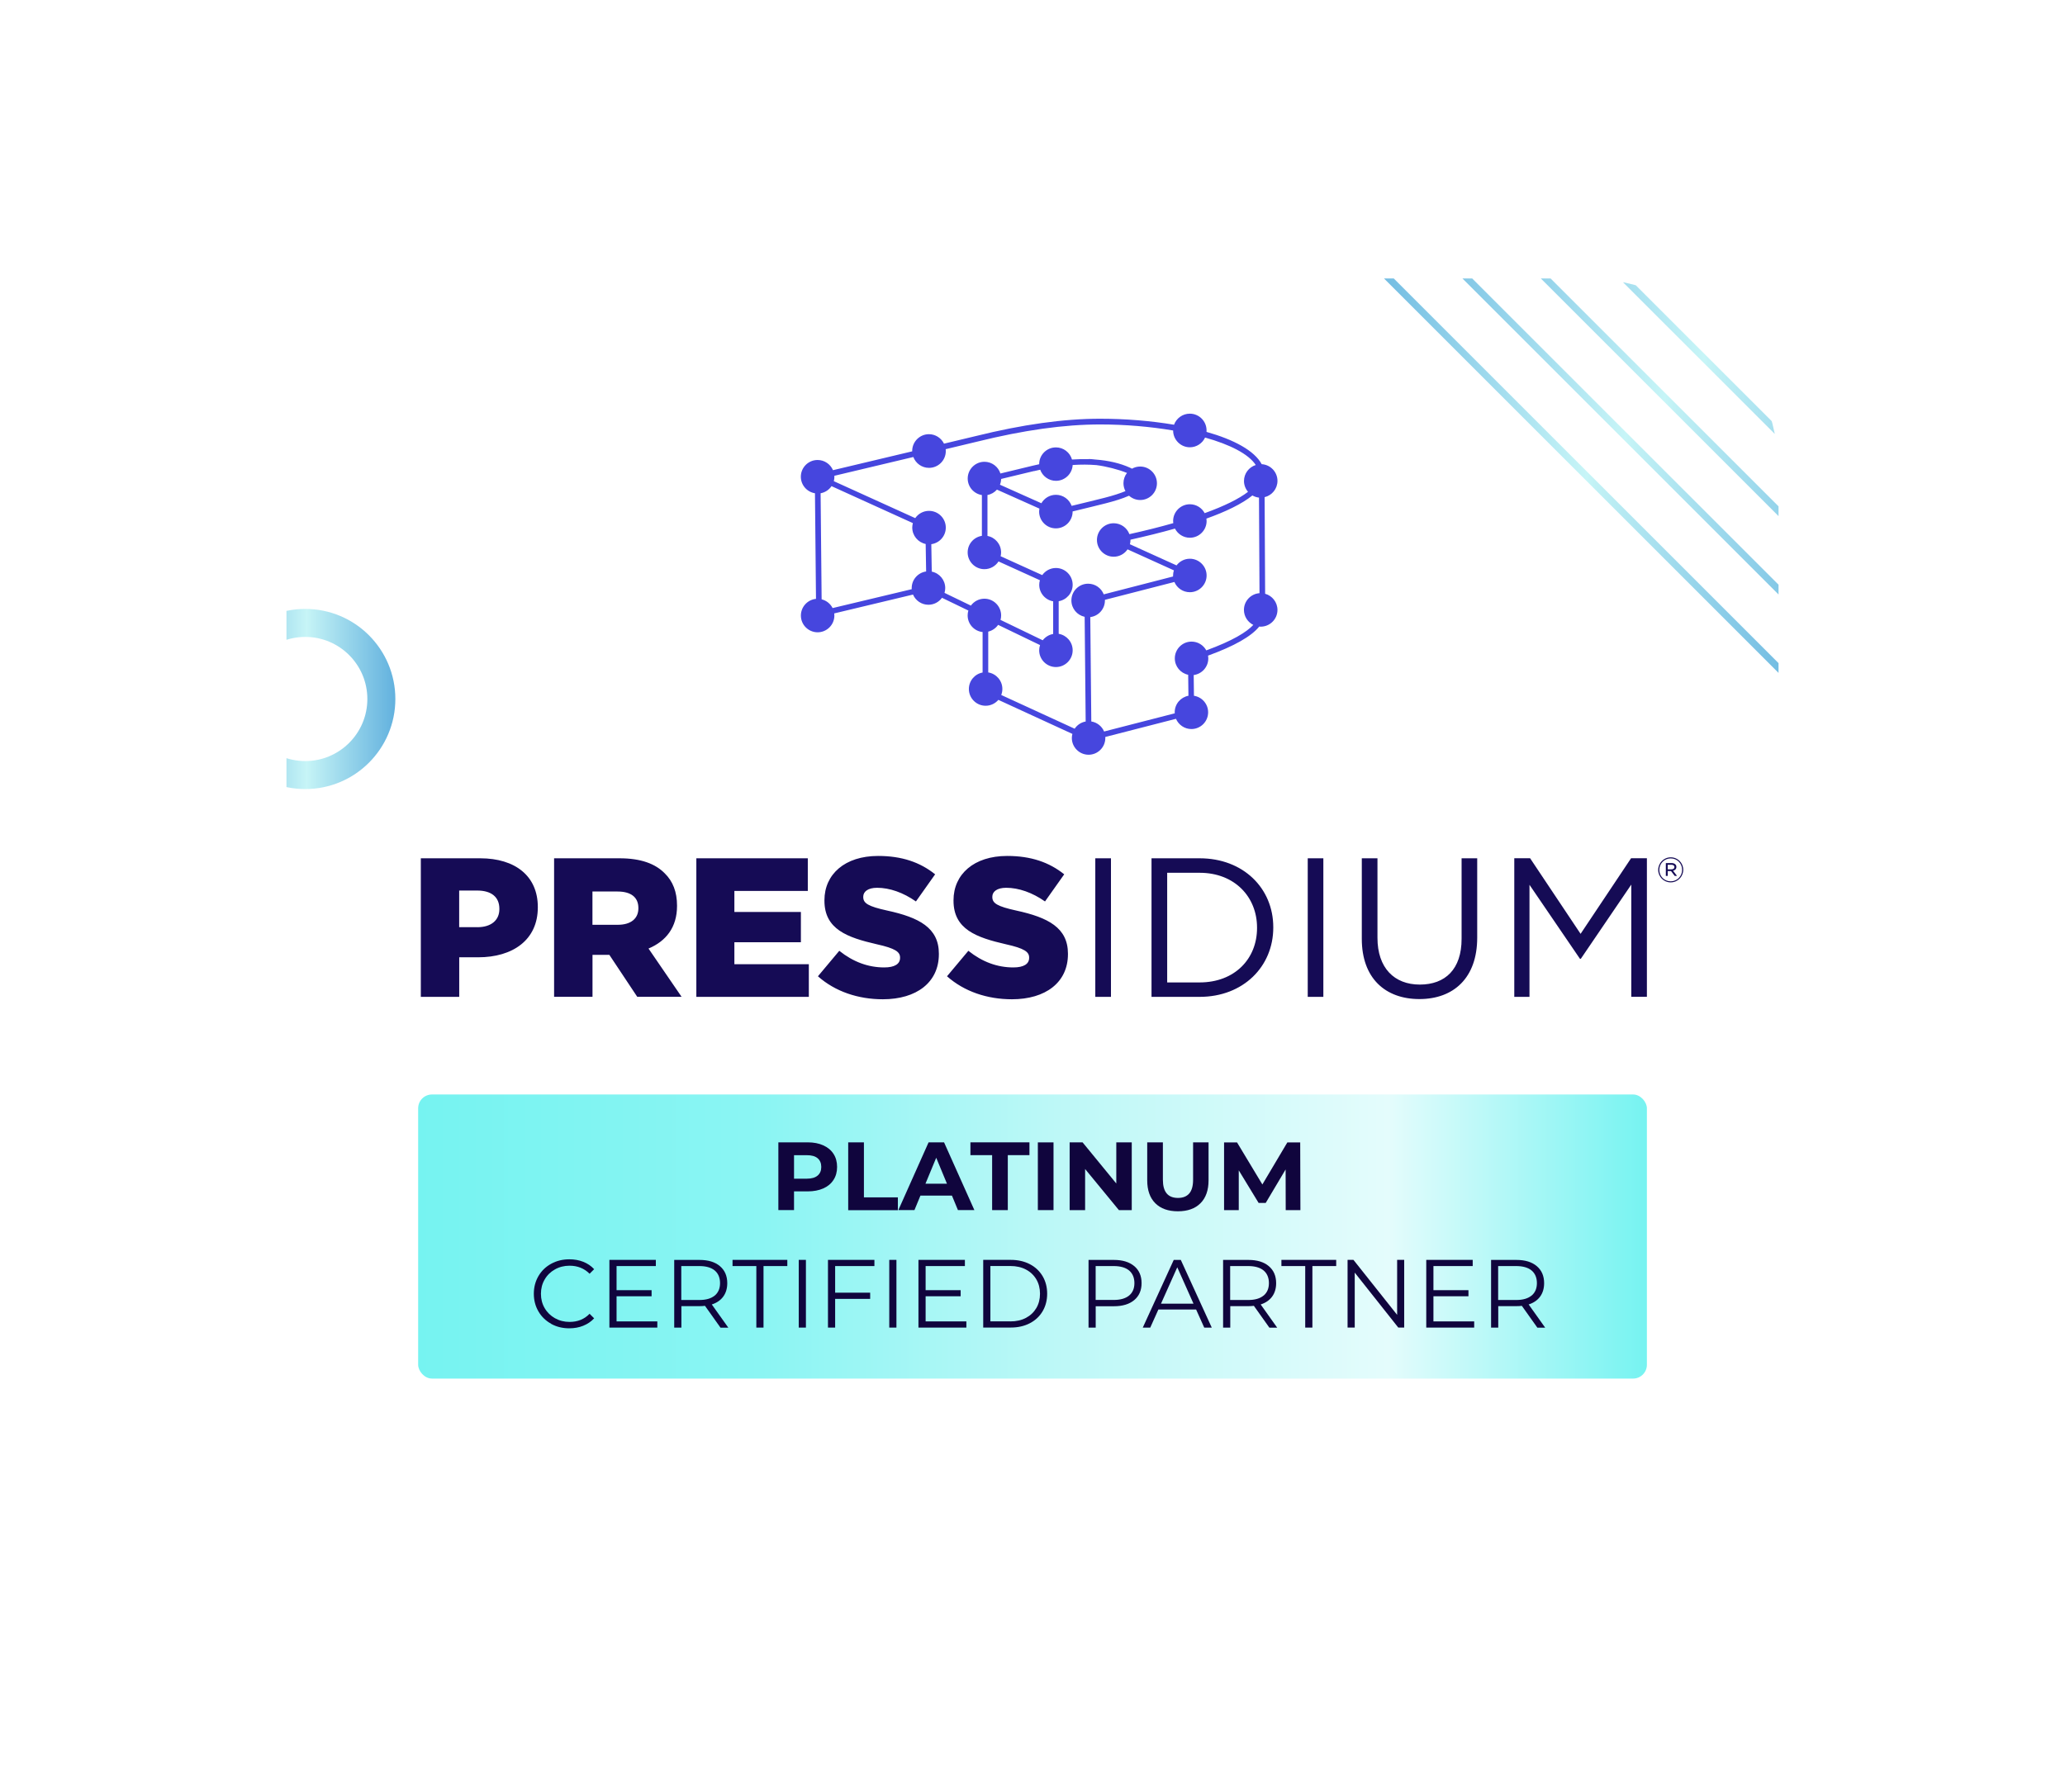<?xml version="1.0" encoding="UTF-8"?>
<svg id="Layer_1" data-name="Layer 1" xmlns="http://www.w3.org/2000/svg" xmlns:xlink="http://www.w3.org/1999/xlink" viewBox="0 0 403.31 350.12">
  <defs>
    <style>
      .cls-1, .cls-2, .cls-3, .cls-4, .cls-5, .cls-6 {
        fill: none;
      }

      .cls-7 {
        fill: url(#linear-gradient);
      }

      .cls-2 {
        stroke: url(#linear-gradient-6);
        stroke-width: 5.47px;
      }

      .cls-2, .cls-3, .cls-4, .cls-5, .cls-6 {
        stroke-miterlimit: 10;
      }

      .cls-8 {
        fill: #10053d;
      }

      .cls-9 {
        fill: #4646de;
      }

      .cls-10 {
        fill: #fff;
        filter: url(#drop-shadow-1);
      }

      .cls-3 {
        stroke: url(#linear-gradient-2);
      }

      .cls-3, .cls-4, .cls-5, .cls-6 {
        stroke-width: 1.35px;
      }

      .cls-4 {
        stroke: url(#linear-gradient-4);
      }

      .cls-5 {
        stroke: url(#linear-gradient-3);
      }

      .cls-6 {
        stroke: url(#linear-gradient-5);
      }

      .cls-11 {
        clip-path: url(#clippath);
      }

      .cls-12 {
        fill: #150b55;
      }
    </style>
    <filter id="drop-shadow-1" x="35.59" y="39.34" width="332.16" height="282.24" filterUnits="userSpaceOnUse">
      <feOffset dx="0" dy="5.4"/>
      <feGaussianBlur result="blur" stdDeviation="6.75"/>
      <feFlood flood-color="#000" flood-opacity=".25"/>
      <feComposite in2="blur" operator="in"/>
      <feComposite in="SourceGraphic"/>
    </filter>
    <linearGradient id="linear-gradient" x1="81.67" y1="241.56" x2="321.65" y2="241.56" gradientUnits="userSpaceOnUse">
      <stop offset="0" stop-color="#76f3f1"/>
      <stop offset=".28" stop-color="#8bf5f3"/>
      <stop offset=".52" stop-color="#bdf8f7"/>
      <stop offset=".79" stop-color="#e4fcfc"/>
      <stop offset="1" stop-color="#76f3f1"/>
    </linearGradient>
    <clipPath id="clippath">
      <path class="cls-1" d="M55.95,54.4h253.6c20.87,0,37.81,16.94,37.81,37.81v203.51H93.76c-20.87,0-37.81-16.94-37.81-37.81V54.4h0Z"/>
    </clipPath>
    <linearGradient id="linear-gradient-2" x1="285.08" y1="69.08" x2="378.7" y2="69.08" gradientUnits="userSpaceOnUse">
      <stop offset="0" stop-color="#62b1de"/>
      <stop offset=".51" stop-color="#c7f5f7"/>
      <stop offset=".53" stop-color="#c1f1f5"/>
      <stop offset="1" stop-color="#62b1de"/>
    </linearGradient>
    <linearGradient id="linear-gradient-3" x1="277.43" y1="76.74" x2="371.04" y2="76.74" xlink:href="#linear-gradient-2"/>
    <linearGradient id="linear-gradient-4" x1="269.77" y1="84.4" x2="363.38" y2="84.4" xlink:href="#linear-gradient-2"/>
    <linearGradient id="linear-gradient-5" x1="262.11" y1="92.06" x2="355.73" y2="92.06" xlink:href="#linear-gradient-2"/>
    <linearGradient id="linear-gradient-6" x1="42.03" y1="136.55" x2="77.22" y2="136.55" xlink:href="#linear-gradient-2"/>
  </defs>
  <rect class="cls-1" width="401.28" height="350.12"/>
  <g>
    <g>
      <path class="cls-10" d="M347.36,295.72H93.76c-20.88,0-37.81-16.93-37.81-37.81V54.4h253.6c20.88,0,37.81,16.93,37.81,37.81v203.51Z"/>
      <g>
        <rect class="cls-7" x="81.67" y="213.81" width="239.98" height="55.5" rx="2.7" ry="2.7"/>
        <g>
          <path class="cls-8" d="M160.8,223.75c.86.39,1.53.94,1.99,1.66.47.72.7,1.57.7,2.55s-.23,1.82-.7,2.54c-.47.73-1.13,1.28-1.99,1.66-.86.38-1.88.58-3.05.58h-2.67v3.65h-3.06v-13.23h5.73c1.17,0,2.19.2,3.05.59ZM159.68,229.66c.48-.4.72-.96.72-1.69s-.24-1.31-.72-1.71c-.48-.4-1.18-.59-2.1-.59h-2.5v4.59h2.5c.92,0,1.62-.2,2.1-.6Z"/>
          <path class="cls-8" d="M165.67,223.17h3.06v10.74h6.63v2.5h-9.7v-13.23Z"/>
          <path class="cls-8" d="M185.91,233.56h-6.14l-1.17,2.83h-3.14l5.9-13.23h3.02l5.92,13.23h-3.21l-1.17-2.83ZM184.95,231.24l-2.1-5.07-2.1,5.07h4.2Z"/>
          <path class="cls-8" d="M193.76,225.66h-4.23v-2.5h11.53v2.5h-4.23v10.74h-3.06v-10.74Z"/>
          <path class="cls-8" d="M202.7,223.17h3.06v13.23h-3.06v-13.23Z"/>
          <path class="cls-8" d="M221.04,223.17v13.23h-2.51l-6.6-8.03v8.03h-3.02v-13.23h2.53l6.58,8.03v-8.03h3.02Z"/>
          <path class="cls-8" d="M225.64,235.06c-1.05-1.05-1.58-2.54-1.58-4.48v-7.41h3.06v7.3c0,2.37.98,3.55,2.95,3.55.96,0,1.69-.29,2.19-.86.5-.57.76-1.47.76-2.69v-7.3h3.02v7.41c0,1.94-.53,3.43-1.58,4.48s-2.52,1.57-4.41,1.57-3.36-.52-4.41-1.57Z"/>
          <path class="cls-8" d="M251.11,236.4l-.02-7.94-3.89,6.54h-1.38l-3.88-6.37v7.77h-2.87v-13.23h2.53l4.95,8.22,4.88-8.22h2.51l.04,13.23h-2.87Z"/>
          <path class="cls-8" d="M107.64,258.6c-1.05-.58-1.88-1.38-2.48-2.41s-.9-2.18-.9-3.45.3-2.42.9-3.45,1.43-1.83,2.49-2.41c1.06-.58,2.24-.87,3.55-.87.98,0,1.89.16,2.72.49.83.33,1.54.81,2.12,1.44l-.89.89c-1.03-1.04-2.34-1.57-3.91-1.57-1.05,0-2,.24-2.85.72-.86.48-1.53,1.13-2.01,1.97-.49.83-.73,1.76-.73,2.8s.24,1.97.73,2.8c.48.83,1.16,1.49,2.01,1.97.86.48,1.81.72,2.85.72,1.59,0,2.89-.53,3.91-1.59l.89.89c-.58.63-1.29,1.11-2.13,1.45s-1.75.5-2.73.5c-1.31,0-2.49-.29-3.54-.87Z"/>
          <path class="cls-8" d="M128.38,258.14v1.21h-9.36v-13.23h9.07v1.21h-7.67v4.71h6.84v1.19h-6.84v4.91h7.96Z"/>
          <path class="cls-8" d="M140.71,259.35l-3.02-4.25c-.34.04-.69.06-1.06.06h-3.55v4.2h-1.4v-13.23h4.95c1.69,0,3.01.4,3.97,1.21.96.81,1.44,1.92,1.44,3.33,0,1.03-.26,1.91-.78,2.62-.52.71-1.27,1.23-2.24,1.54l3.23,4.54h-1.53ZM139.59,253.1c.69-.58,1.04-1.39,1.04-2.44s-.35-1.89-1.04-2.47c-.69-.57-1.7-.86-3.01-.86h-3.52v6.63h3.52c1.31,0,2.31-.29,3.01-.87Z"/>
          <path class="cls-8" d="M147.72,247.33h-4.65v-1.21h10.7v1.21h-4.65v12.02h-1.4v-12.02Z"/>
          <path class="cls-8" d="M156,246.12h1.4v13.23h-1.4v-13.23Z"/>
          <path class="cls-8" d="M163.11,247.33v5.2h6.84v1.21h-6.84v5.61h-1.4v-13.23h9.07v1.21h-7.67Z"/>
          <path class="cls-8" d="M173.68,246.12h1.4v13.23h-1.4v-13.23Z"/>
          <path class="cls-8" d="M188.74,258.14v1.21h-9.36v-13.23h9.07v1.21h-7.67v4.71h6.84v1.19h-6.84v4.91h7.96Z"/>
          <path class="cls-8" d="M192.03,246.12h5.39c1.4,0,2.63.28,3.71.84s1.9,1.34,2.5,2.34c.59,1,.89,2.15.89,3.43s-.3,2.43-.89,3.43c-.59,1-1.42,1.78-2.5,2.34s-2.31.84-3.71.84h-5.39v-13.23ZM197.34,258.14c1.16,0,2.17-.23,3.04-.69.87-.46,1.54-1.1,2.02-1.91.48-.81.72-1.75.72-2.81s-.24-1.99-.72-2.81c-.48-.81-1.15-1.45-2.02-1.91-.87-.46-1.88-.69-3.04-.69h-3.91v10.81h3.91Z"/>
          <path class="cls-8" d="M221.52,247.33c.96.81,1.44,1.92,1.44,3.33s-.48,2.52-1.44,3.32c-.96.8-2.28,1.2-3.97,1.2h-3.55v4.18h-1.4v-13.23h4.95c1.69,0,3.01.4,3.97,1.21ZM220.52,253.09c.69-.57,1.04-1.38,1.04-2.43s-.35-1.89-1.04-2.47c-.69-.57-1.7-.86-3.01-.86h-3.52v6.62h3.52c1.31,0,2.31-.29,3.01-.86Z"/>
          <path class="cls-8" d="M233.61,255.82h-7.37l-1.59,3.54h-1.46l6.05-13.23h1.38l6.05,13.23h-1.47l-1.59-3.54ZM233.1,254.68l-3.17-7.11-3.18,7.11h6.35Z"/>
          <path class="cls-8" d="M247.91,259.35l-3.02-4.25c-.34.04-.69.06-1.06.06h-3.55v4.2h-1.4v-13.23h4.95c1.69,0,3.01.4,3.97,1.21.96.81,1.44,1.92,1.44,3.33,0,1.03-.26,1.91-.78,2.62-.52.71-1.27,1.23-2.24,1.54l3.23,4.54h-1.53ZM246.79,253.1c.69-.58,1.04-1.39,1.04-2.44s-.35-1.89-1.04-2.47c-.69-.57-1.7-.86-3.01-.86h-3.52v6.63h3.52c1.31,0,2.31-.29,3.01-.87Z"/>
          <path class="cls-8" d="M254.92,247.33h-4.65v-1.21h10.7v1.21h-4.65v12.02h-1.4v-12.02Z"/>
          <path class="cls-8" d="M274.25,246.12v13.23h-1.15l-8.51-10.74v10.74h-1.4v-13.23h1.15l8.53,10.74v-10.74h1.38Z"/>
          <path class="cls-8" d="M287.92,258.14v1.21h-9.36v-13.23h9.07v1.21h-7.67v4.71h6.84v1.19h-6.84v4.91h7.96Z"/>
          <path class="cls-8" d="M300.25,259.35l-3.02-4.25c-.34.04-.69.06-1.06.06h-3.55v4.2h-1.4v-13.23h4.95c1.69,0,3.01.4,3.97,1.21.96.81,1.44,1.92,1.44,3.33,0,1.03-.26,1.91-.78,2.62-.52.71-1.27,1.23-2.24,1.54l3.23,4.54h-1.53ZM299.13,253.1c.69-.58,1.04-1.39,1.04-2.44s-.35-1.89-1.04-2.47c-.69-.57-1.7-.86-3.01-.86h-3.52v6.63h3.52c1.31,0,2.31-.29,3.01-.87Z"/>
        </g>
        <g>
          <path class="cls-9" d="M247.09,115.97l-.1-18.85c1.44-.34,2.51-1.64,2.51-3.18,0-1.74-1.36-3.16-3.08-3.26-1.43-2.66-5.44-4.8-10.78-6.31,0-.1.01-.19.01-.29,0-1.81-1.47-3.27-3.27-3.27-1.41,0-2.62.9-3.08,2.16-4.52-.76-9.5-1.17-14.43-1.17-7.14,0-15.09,1.11-24.31,3.39l-6.19,1.48c-.53-1.09-1.65-1.85-2.94-1.85-1.8,0-3.27,1.47-3.27,3.27,0,.03,0,.05,0,.08l-15.47,3.68c-.5-1.17-1.66-1.99-3.01-1.99-1.81,0-3.27,1.47-3.27,3.27,0,1.63,1.2,2.98,2.76,3.23l.2,20.63c-1.65.16-2.95,1.56-2.95,3.26,0,1.81,1.47,3.27,3.27,3.27s3.27-1.47,3.27-3.27c0-.14-.01-.29-.03-.42l15.39-3.68c.5,1.17,1.66,1.99,3.01,1.99,1.09,0,2.05-.54,2.65-1.36l5.15,2.49c-.09.3-.14.62-.14.95,0,1.69,1.28,3.08,2.92,3.25v7.91c-1.52.27-2.68,1.61-2.68,3.22,0,1.8,1.47,3.27,3.27,3.27,1,0,1.89-.45,2.49-1.15l14.46,6.65c-.07.26-.11.52-.11.8,0,1.8,1.47,3.27,3.27,3.27s3.27-1.47,3.27-3.27c0-.07,0-.13-.01-.2l13.81-3.55c.5,1.17,1.66,2,3.01,2,1.81,0,3.27-1.47,3.27-3.27,0-1.63-1.2-2.99-2.77-3.23l-.05-4.05c1.6-.21,2.85-1.58,2.85-3.24,0-.19-.02-.37-.05-.55,5.13-1.87,8.44-3.75,10-5.68.09,0,.19.02.28.02,1.81,0,3.28-1.47,3.28-3.27,0-1.51-1.03-2.78-2.41-3.16M162.61,118.78c-.43-.84-1.21-1.47-2.14-1.7l-.2-20.72c.88-.16,1.65-.67,2.13-1.39l15.89,7.22c-.07.28-.12.57-.12.87,0,1.58,1.13,2.9,2.62,3.21l.09,5.37c-1.59.22-2.82,1.59-2.82,3.24,0,.08,0,.15.01.22l-15.46,3.69ZM195.55,135.77c.14-.37.22-.76.22-1.18,0-1.63-1.2-2.98-2.76-3.23v-7.97c.79-.19,1.48-.67,1.93-1.32l8.19,3.95c-.11.32-.17.67-.17,1.02,0,1.8,1.47,3.27,3.27,3.27s3.27-1.47,3.27-3.27c0-1.62-1.18-2.96-2.73-3.22v-6.37c1.54-.26,2.73-1.6,2.73-3.22,0-1.8-1.47-3.27-3.27-3.27-1.1,0-2.08.55-2.67,1.39l-8.13-3.69c.06-.24.09-.49.09-.75,0-1.6-1.15-2.93-2.66-3.21v-8c.73-.13,1.37-.51,1.85-1.05l8.3,3.71c-.03.19-.06.39-.06.59,0,1.8,1.47,3.27,3.27,3.27s3.27-1.47,3.27-3.27c0-.01,0-.03,0-.04,2.36-.57,5.33-1.29,6.52-1.6,1.59-.41,3.2-.89,4.5-1.47.58.52,1.34.84,2.18.84,1.81,0,3.27-1.47,3.27-3.27s-1.47-3.27-3.27-3.27c-.58,0-1.13.15-1.6.42-.09-.05-.18-.09-.28-.14l-.15-.07c-1.9-.86-4.18-1.39-6.74-1.58-.54-.07-1.01-.1-1.33-.1v.03c-1.03-.03-2.11,0-3.22.07-.39-1.37-1.65-2.37-3.14-2.37-1.81,0-3.27,1.47-3.27,3.27,0,0,0,.02,0,.02-.42.09-.85.19-1.28.29l-6.29,1.52c-.42-1.32-1.66-2.29-3.12-2.29-1.8,0-3.27,1.47-3.27,3.27,0,1.63,1.2,2.99,2.77,3.23v7.97c-1.57.24-2.78,1.59-2.78,3.24,0,1.8,1.47,3.27,3.27,3.27,1.16,0,2.17-.6,2.76-1.51l8.08,3.67c-.08.29-.13.59-.13.9,0,1.61,1.18,2.96,2.72,3.22v6.38c-.82.14-1.54.59-2.04,1.23l-8.24-3.98c.08-.28.12-.57.12-.87,0-1.8-1.47-3.27-3.27-3.27-1.08,0-2.04.53-2.64,1.35l-5.15-2.49c.09-.3.14-.61.14-.94,0-1.58-1.13-2.91-2.63-3.21l-.09-5.36c1.6-.22,2.83-1.59,2.83-3.24,0-1.81-1.47-3.27-3.28-3.27-1.11,0-2.1.56-2.69,1.42l-15.9-7.22c.07-.27.11-.55.11-.84,0-.07,0-.14-.01-.21l15.43-3.67c.47,1.24,1.66,2.12,3.06,2.12,1.81,0,3.28-1.47,3.28-3.27,0-.13,0-.25-.02-.38l6.14-1.47c9.13-2.26,17-3.36,24.05-3.36,4.82,0,9.76.42,14.23,1.18h0c0,1.81,1.47,3.28,3.27,3.28,1.31,0,2.45-.78,2.97-1.9,4.81,1.35,8.47,3.18,9.9,5.36-1.33.42-2.3,1.66-2.3,3.12,0,.81.3,1.55.79,2.12-1.79,1.38-4.65,2.79-8.47,4.17-.55-1.04-1.64-1.74-2.89-1.74-1.8,0-3.27,1.47-3.27,3.27,0,.14.01.28.03.42-2.59.74-5.45,1.46-8.57,2.15-.46-1.24-1.66-2.13-3.07-2.13-1.81,0-3.27,1.47-3.27,3.27s1.47,3.27,3.27,3.27c1.13,0,2.12-.57,2.71-1.44l9.05,4.1c-.1.32-.16.65-.16,1,0,.07,0,.14,0,.2l-13.54,3.49c-.48-1.22-1.66-2.08-3.05-2.08-1.81,0-3.27,1.47-3.27,3.27,0,1.57,1.11,2.88,2.59,3.2l.2,20.45c-.9.16-1.67.68-2.15,1.41l-14.34-6.59ZM201.94,92.04c.41-.1.82-.19,1.22-.28.45,1.26,1.66,2.17,3.08,2.17,1.74,0,3.17-1.37,3.26-3.09,1.64-.11,3.19-.1,4.64.02,1.88.24,4.27.84,5.97,1.53-.43.55-.69,1.25-.69,2,0,.56.14,1.09.39,1.55-1.04.43-2.39.87-4.07,1.3-1.16.31-4.09,1.01-6.44,1.58-.46-1.26-1.66-2.16-3.07-2.16-1.22,0-2.28.67-2.84,1.65l-8.09-3.62c.14-.35.22-.73.24-1.13l6.4-1.54ZM235.59,127.04c-.56-1.01-1.63-1.7-2.87-1.7-1.81,0-3.27,1.47-3.27,3.28,0,1.58,1.12,2.89,2.61,3.2l.05,4.1c-1.52.28-2.68,1.61-2.68,3.22,0,.07,0,.14.01.21l-13.8,3.55c-.43-1.02-1.37-1.78-2.5-1.96l-.2-20.39c1.61-.2,2.86-1.58,2.86-3.25,0-.04,0-.08,0-.12l13.57-3.49c.5,1.18,1.66,2,3.02,2,1.8,0,3.27-1.47,3.27-3.27s-1.47-3.27-3.27-3.27c-1.06,0-2.01.51-2.6,1.3l-9.11-4.13c.07-.27.11-.54.11-.83,0-.02,0-.04,0-.06,2.91-.65,5.86-1.37,8.69-2.17.54,1.06,1.64,1.79,2.91,1.79,1.8,0,3.27-1.47,3.27-3.27,0-.16-.01-.31-.04-.47,3.77-1.35,6.95-2.87,8.98-4.52.39.22.82.37,1.29.42l.1,18.67c-1.7.12-3.04,1.54-3.04,3.26,0,1.29.75,2.4,1.83,2.94-1.32,1.41-4.03,3.09-9.2,4.98"/>
          <path class="cls-12" d="M82.19,167.67h11.6c6.85,0,11.25,3.48,11.25,9.51v.08c0,6.38-4.91,9.75-11.64,9.75h-3.71v7.73h-7.5v-27.07ZM93.24,181.13c2.67,0,4.29-1.35,4.29-3.52v-.08c0-2.32-1.59-3.56-4.33-3.56h-3.52v7.15h3.56ZM108.21,167.67h12.8c4.18,0,7,1.08,8.82,2.94,1.59,1.55,2.4,3.64,2.4,6.3v.08c0,4.18-2.16,6.88-5.57,8.31l6.46,9.43h-8.66l-5.45-8.2h-3.29v8.2h-7.5v-27.07ZM120.66,180.66c2.59,0,4.02-1.24,4.02-3.21v-.08c0-2.16-1.55-3.21-4.06-3.21h-4.91v6.5h4.95ZM136.01,194.74h21.96v-6.38h-14.54v-4.29h12.99v-5.92h-12.99v-4.1h14.34v-6.38h-21.77v27.07ZM159.75,190.72c3.36,2.98,7.85,4.49,12.68,4.49,6.57,0,10.94-3.29,10.94-8.82v-.08c0-5.07-3.87-7.08-10.09-8.43-3.71-.81-4.68-1.43-4.68-2.63v-.08c0-.97.89-1.74,2.71-1.74,2.44,0,5.1.93,7.58,2.67l3.75-5.3c-2.94-2.36-6.5-3.59-11.14-3.59-6.5,0-10.48,3.59-10.48,8.66v.08c0,5.61,4.49,7.19,10.21,8.51,3.67.81,4.56,1.51,4.56,2.59v.08c0,1.2-1.08,1.86-3.09,1.86-3.13,0-6.07-1.08-8.78-3.25l-4.18,4.99M184.96,190.72c3.36,2.98,7.85,4.49,12.68,4.49,6.57,0,10.94-3.29,10.94-8.82v-.08c0-5.07-3.87-7.08-10.09-8.43-3.71-.81-4.68-1.43-4.68-2.63v-.08c0-.97.89-1.74,2.71-1.74,2.44,0,5.1.93,7.58,2.67l3.75-5.3c-2.94-2.36-6.5-3.59-11.14-3.59-6.5,0-10.48,3.59-10.48,8.66v.08c0,5.61,4.49,7.19,10.21,8.51,3.67.81,4.56,1.51,4.56,2.59v.08c0,1.2-1.08,1.86-3.09,1.86-3.13,0-6.07-1.08-8.78-3.25l-4.18,4.99M213.92,194.74h3.06v-27.07h-3.06v27.07ZM224.9,167.67h9.4c8.51,0,14.38,5.84,14.38,13.46v.08c0,7.62-5.88,13.53-14.38,13.53h-9.4v-27.07ZM234.3,191.92c6.84,0,11.21-4.6,11.21-10.63v-.08c0-5.99-4.37-10.71-11.21-10.71h-6.34v21.42h6.34ZM255.41,194.74h3.05v-27.07h-3.05v27.07ZM265.97,183.41c0,7.66,4.56,11.76,11.25,11.76s11.29-4.14,11.29-11.99v-15.51h-3.05v15.74c0,5.92-3.17,8.93-8.16,8.93s-8.27-3.25-8.27-9.13v-15.54h-3.06v15.74M295.74,194.74h2.98v-21.89l9.86,14.46h.16l9.86-14.5v21.92h3.05v-27.07h-3.09l-9.86,14.77-9.86-14.77h-3.09v27.07ZM326.3,172.37c-1.37,0-2.44-1.1-2.44-2.43h0c0-1.34,1.07-2.46,2.45-2.46s2.44,1.1,2.44,2.43h0c0,1.34-1.07,2.46-2.45,2.46ZM328.53,169.91c0-1.22-.95-2.22-2.22-2.22s-2.23,1.02-2.23,2.24h0c0,1.24.95,2.24,2.22,2.24s2.23-1.02,2.23-2.24h0ZM327.08,171.11l-.72-.95h-.64v.95h-.37v-2.51h1.12c.32,0,.58.1.74.26.13.11.2.28.2.49h0c0,.42-.27.66-.65.75l.78,1.01h-.46ZM327.03,169.37c0-.26-.22-.43-.57-.43h-.74v.89h.72c.35,0,.59-.16.59-.45h0Z"/>
        </g>
      </g>
    </g>
    <g class="cls-11">
      <g>
        <line class="cls-3" x1="285.56" y1="22.76" x2="378.22" y2="115.41"/>
        <line class="cls-5" x1="277.9" y1="30.41" x2="370.56" y2="123.07"/>
        <line class="cls-4" x1="270.25" y1="38.07" x2="362.91" y2="130.73"/>
        <line class="cls-6" x1="262.59" y1="45.73" x2="355.25" y2="138.39"/>
        <circle class="cls-2" cx="59.62" cy="136.55" r="14.86"/>
      </g>
    </g>
  </g>
</svg>
